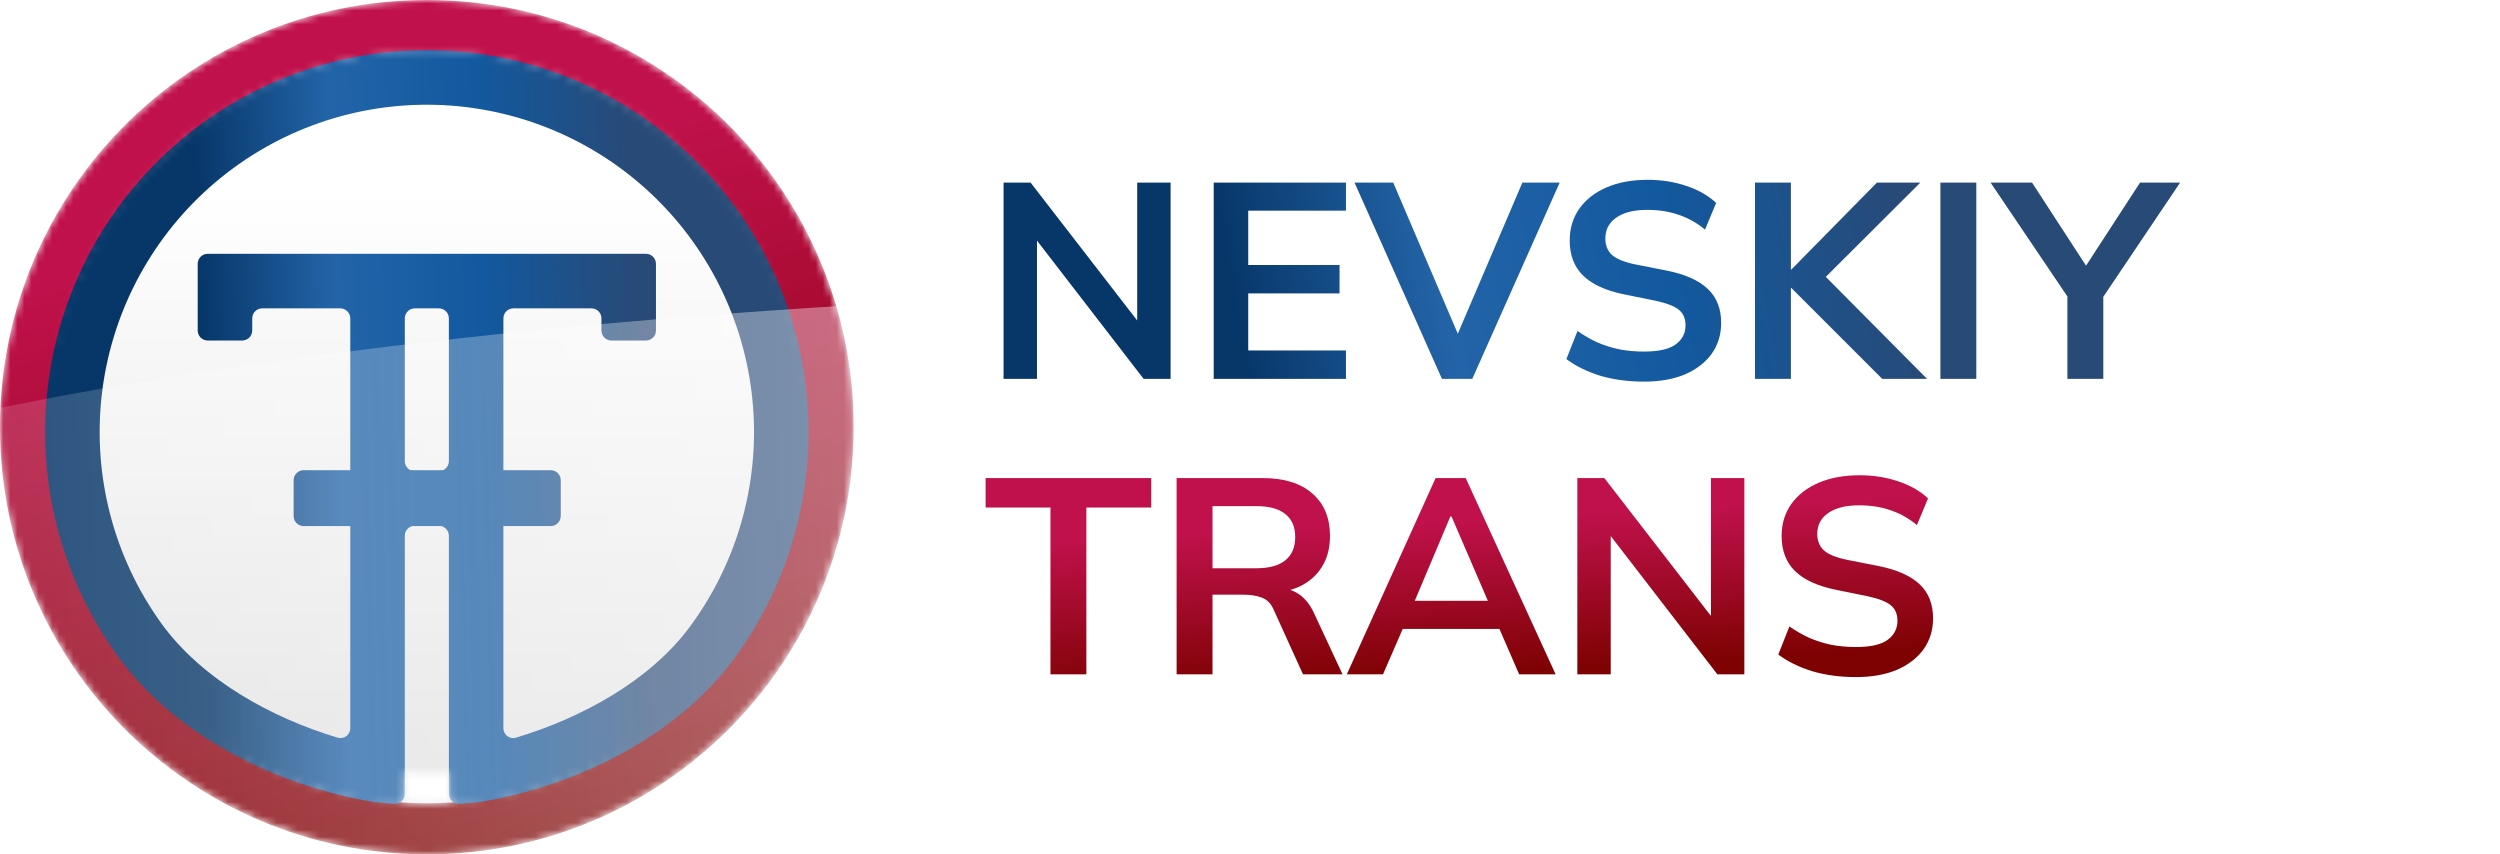 <svg width="357" height="122" viewBox="0 0 357 122" fill="none" xmlns="http://www.w3.org/2000/svg">
<mask id="mask0_129_75" style="mask-type:alpha" maskUnits="userSpaceOnUse" x="0" y="0" width="122" height="122">
<ellipse cx="60.952" cy="61" rx="49.395" ry="49.435" fill="url(#paint0_linear_129_75)"/>
<path d="M121.904 61C121.904 94.689 94.615 122 60.952 122C27.289 122 0 94.689 0 61C0 27.311 27.289 0 60.952 0C94.615 0 121.904 27.311 121.904 61ZM7.287 61C7.287 90.661 31.314 114.707 60.952 114.707C90.59 114.707 114.616 90.661 114.616 61C114.616 31.339 90.59 7.293 60.952 7.293C31.314 7.293 7.287 31.339 7.287 61Z" fill="url(#paint1_linear_129_75)"/>
<path fill-rule="evenodd" clip-rule="evenodd" d="M61.324 7.166C47.844 7.074 34.809 11.982 24.735 20.943C14.661 29.904 8.262 42.281 6.776 55.685C5.289 69.089 8.819 82.569 16.684 93.522C25.155 105.317 39.889 112.263 53.254 114.508L53.389 114.531L56.243 114.794C57.082 114.871 57.806 114.21 57.806 113.367V76.511C57.806 75.719 58.447 75.078 59.237 75.078L62.666 75.078C63.457 75.078 64.098 75.719 64.098 76.511V113.366C64.098 114.21 64.822 114.871 65.661 114.793L68.501 114.531L68.635 114.508C81.805 112.297 96.351 105.531 104.781 94.123C112.795 83.279 116.509 69.848 115.205 56.425C113.901 43.002 107.672 30.538 97.721 21.441C87.77 12.343 74.803 7.258 61.324 7.166ZM71.885 103.983C71.885 104.923 72.775 105.609 73.675 105.34C82.868 102.595 92.76 97.285 98.52 89.491C105.389 80.196 108.572 68.684 107.455 57.179C106.337 45.673 100.998 34.99 92.469 27.192C83.939 19.394 72.824 15.035 61.27 14.956C49.717 14.877 38.544 19.085 29.909 26.765C21.274 34.446 15.789 45.055 14.515 56.544C13.241 68.034 16.267 79.588 23.008 88.976C28.824 97.075 38.871 102.545 48.228 105.342C49.129 105.612 50.019 104.926 50.019 103.985V45.466C50.019 44.675 49.378 44.033 48.587 44.033H37.45C36.659 44.033 36.018 44.675 36.018 45.466V47.193C36.018 47.984 35.377 48.626 34.586 48.626H29.663C28.872 48.626 28.231 47.984 28.231 47.193V37.675C28.231 36.884 28.872 36.243 29.663 36.243L92.241 36.243C93.031 36.243 93.672 36.884 93.672 37.675V47.193C93.672 47.984 93.031 48.626 92.241 48.626H87.317C86.527 48.626 85.886 47.984 85.886 47.193V45.466C85.886 44.675 85.245 44.033 84.454 44.033H73.316C72.526 44.033 71.885 44.675 71.885 45.466V103.983ZM59.237 67.287C58.447 67.287 57.806 66.645 57.806 65.854V45.466C57.806 44.675 58.447 44.033 59.237 44.033L62.666 44.033C63.457 44.033 64.098 44.675 64.098 45.466V65.854C64.098 66.645 63.457 67.287 62.666 67.287L59.237 67.287Z" fill="url(#paint2_linear_129_75)"/>
<path d="M41.93 68.574C41.93 67.782 42.571 67.141 43.362 67.141H78.644C79.435 67.141 80.076 67.782 80.076 68.574V73.691C80.076 74.483 79.435 75.124 78.644 75.124H43.362C42.571 75.124 41.93 74.483 41.93 73.691V68.574Z" fill="url(#paint3_linear_129_75)"/>
</mask>
<g mask="url(#mask0_129_75)">
<ellipse cx="60.952" cy="61" rx="55.773" ry="55.817" fill="url(#paint4_linear_129_75)"/>
<path d="M121.904 61C121.904 94.689 94.615 122 60.952 122C27.289 122 0 94.689 0 61C0 27.311 27.289 0 60.952 0C94.615 0 121.904 27.311 121.904 61ZM7.287 61C7.287 90.661 31.314 114.707 60.952 114.707C90.59 114.707 114.616 90.661 114.616 61C114.616 31.339 90.59 7.293 60.952 7.293C31.314 7.293 7.287 31.339 7.287 61Z" fill="url(#paint5_linear_129_75)"/>
<g filter="url(#filter0_d_129_75)">
<path fill-rule="evenodd" clip-rule="evenodd" d="M61.324 7.166C47.844 7.074 34.809 11.982 24.735 20.943C14.661 29.904 8.262 42.281 6.776 55.685C5.289 69.089 8.819 82.569 16.684 93.522C25.155 105.317 39.889 112.263 53.254 114.508L53.389 114.531L56.243 114.794C57.082 114.871 57.806 114.21 57.806 113.367V76.511C57.806 75.719 58.447 75.078 59.237 75.078L62.666 75.078C63.457 75.078 64.098 75.719 64.098 76.511V113.366C64.098 114.21 64.822 114.871 65.661 114.793L68.501 114.531L68.635 114.508C81.805 112.297 96.351 105.531 104.781 94.123C112.795 83.279 116.509 69.848 115.205 56.425C113.901 43.002 107.672 30.538 97.721 21.441C87.77 12.343 74.803 7.258 61.324 7.166ZM71.885 103.983C71.885 104.923 72.775 105.609 73.675 105.34C82.868 102.595 92.76 97.285 98.52 89.491C105.389 80.196 108.572 68.684 107.455 57.179C106.337 45.673 100.998 34.99 92.469 27.192C83.939 19.394 72.824 15.035 61.27 14.956C49.717 14.877 38.544 19.085 29.909 26.765C21.274 34.446 15.789 45.055 14.515 56.544C13.241 68.034 16.267 79.588 23.008 88.976C28.824 97.075 38.871 102.545 48.228 105.342C49.129 105.612 50.019 104.926 50.019 103.985V45.466C50.019 44.675 49.378 44.033 48.587 44.033H37.45C36.659 44.033 36.018 44.675 36.018 45.466V47.193C36.018 47.984 35.377 48.626 34.586 48.626H29.663C28.872 48.626 28.231 47.984 28.231 47.193V37.675C28.231 36.884 28.872 36.243 29.663 36.243L92.241 36.243C93.031 36.243 93.672 36.884 93.672 37.675V47.193C93.672 47.984 93.031 48.626 92.241 48.626H87.317C86.527 48.626 85.886 47.984 85.886 47.193V45.466C85.886 44.675 85.245 44.033 84.454 44.033H73.316C72.526 44.033 71.885 44.675 71.885 45.466V103.983ZM59.237 67.287C58.447 67.287 57.806 66.645 57.806 65.854V45.466C57.806 44.675 58.447 44.033 59.237 44.033L62.666 44.033C63.457 44.033 64.098 44.675 64.098 45.466V65.854C64.098 66.645 63.457 67.287 62.666 67.287L59.237 67.287Z" fill="url(#paint6_linear_129_75)"/>
<path d="M41.93 68.574C41.93 67.782 42.571 67.141 43.362 67.141H78.644C79.435 67.141 80.076 67.782 80.076 68.574V73.691C80.076 74.483 79.435 75.124 78.644 75.124H43.362C42.571 75.124 41.93 74.483 41.93 73.691V68.574Z" fill="url(#paint7_linear_129_75)"/>
</g>
<path d="M412.862 78.637C413.41 102.221 306.077 123.847 173.127 126.941C40.177 130.034 -68.045 113.424 -68.593 89.84C-69.141 66.257 38.192 44.63 171.143 41.537C304.093 38.443 412.314 55.053 412.862 78.637Z" fill="url(#paint8_linear_129_75)"/>
</g>
<path d="M143.31 54.099V26.073H147.166L163.425 47.102H162.392V26.073H167.162V54.099H163.306L147.087 33.07H148.081V54.099H143.31ZM173.319 54.099V26.073H192.202V30.088H178.249V37.84H191.288V41.895H178.249V50.044H192.202V54.099H173.319ZM205.909 54.099L193.426 26.073H198.952L209.009 49.607H207.34L217.397 26.073H222.724L210.242 54.099H205.909ZM234.769 54.497C232.517 54.497 230.436 54.218 228.528 53.662C226.647 53.079 225.03 52.284 223.678 51.277L225.269 47.261C226.17 47.898 227.11 48.441 228.091 48.891C229.072 49.315 230.118 49.647 231.231 49.885C232.345 50.097 233.524 50.203 234.769 50.203C236.863 50.203 238.374 49.859 239.301 49.17C240.229 48.481 240.693 47.58 240.693 46.467C240.693 45.486 240.375 44.744 239.739 44.24C239.103 43.71 237.963 43.273 236.32 42.928L231.828 42.014C229.257 41.484 227.336 40.596 226.064 39.351C224.791 38.105 224.155 36.435 224.155 34.342C224.155 32.593 224.619 31.069 225.547 29.77C226.474 28.472 227.773 27.465 229.443 26.749C231.112 26.033 233.06 25.676 235.286 25.676C237.274 25.676 239.116 25.967 240.812 26.55C242.508 27.107 243.926 27.915 245.066 28.975L243.475 32.791C242.336 31.837 241.09 31.135 239.739 30.684C238.387 30.207 236.876 29.969 235.207 29.969C233.325 29.969 231.854 30.34 230.794 31.082C229.761 31.798 229.244 32.791 229.244 34.063C229.244 35.044 229.562 35.826 230.198 36.409C230.86 36.992 231.974 37.443 233.537 37.761L237.989 38.635C240.64 39.165 242.601 40.04 243.873 41.259C245.145 42.451 245.781 44.068 245.781 46.109C245.781 47.778 245.331 49.249 244.429 50.521C243.528 51.767 242.256 52.747 240.613 53.463C238.97 54.152 237.022 54.497 234.769 54.497ZM250.612 54.099V26.073H255.74V38.476H255.82L268.024 26.073H274.226L259.596 40.663L259.636 38.436L275.18 54.099H268.779L255.82 41.14H255.74V54.099H250.612ZM277.088 54.099V26.073H282.217V54.099H277.088ZM295.223 54.099V40.861L296.296 43.922L284.251 26.073H290.174L298.443 38.794H297.33L305.598 26.073H311.323L299.317 43.922L300.351 40.861V54.099H295.223Z" fill="url(#paint9_linear_129_75)"/>
<path d="M150.006 96.29V72.478H140.744V68.264H164.397V72.478H155.134V96.29H150.006ZM168.02 96.29V68.264H180.264C183.338 68.264 185.71 68.993 187.38 70.451C189.076 71.908 189.924 73.936 189.924 76.533C189.924 78.255 189.539 79.726 188.771 80.945C188.029 82.164 186.955 83.105 185.551 83.768C184.146 84.404 182.49 84.722 180.582 84.722L181.138 83.966H182.49C183.603 83.966 184.597 84.258 185.471 84.841C186.346 85.424 187.061 86.312 187.618 87.504L191.713 96.29H186.068L181.933 87.186C181.562 86.259 180.993 85.649 180.224 85.358C179.482 85.066 178.581 84.921 177.521 84.921H173.148V96.29H168.02ZM173.148 81.144H179.429C181.231 81.144 182.596 80.773 183.523 80.031C184.478 79.262 184.955 78.149 184.955 76.692C184.955 75.234 184.478 74.134 183.523 73.392C182.596 72.65 181.231 72.279 179.429 72.279H173.148V81.144ZM192.327 96.29L205.008 68.264H209.301L222.142 96.29H216.934L213.515 88.419L215.582 89.81H198.767L200.914 88.419L197.495 96.29H192.327ZM207.115 73.75L201.51 87.028L200.476 85.795H213.833L212.998 87.028L207.274 73.75H207.115ZM225.242 96.29V68.264H229.098L245.357 89.293H244.324V68.264H249.094V96.29H245.238L229.019 75.261H230.013V96.29H225.242ZM265.03 96.687C262.778 96.687 260.697 96.409 258.789 95.853C256.908 95.27 255.291 94.475 253.939 93.468L255.529 89.452C256.431 90.088 257.371 90.632 258.352 91.082C259.332 91.506 260.379 91.838 261.492 92.076C262.605 92.288 263.785 92.394 265.03 92.394C267.124 92.394 268.635 92.05 269.562 91.361C270.49 90.671 270.954 89.77 270.954 88.657C270.954 87.677 270.636 86.935 270 86.431C269.363 85.901 268.224 85.464 266.581 85.119L262.089 84.205C259.518 83.675 257.597 82.787 256.325 81.542C255.052 80.296 254.416 78.626 254.416 76.533C254.416 74.784 254.88 73.26 255.808 71.961C256.735 70.662 258.034 69.655 259.704 68.94C261.373 68.224 263.321 67.867 265.547 67.867C267.535 67.867 269.377 68.158 271.073 68.741C272.769 69.298 274.187 70.106 275.326 71.166L273.736 74.982C272.597 74.028 271.351 73.326 270 72.875C268.648 72.398 267.137 72.16 265.468 72.16C263.586 72.16 262.115 72.531 261.055 73.273C260.022 73.989 259.505 74.982 259.505 76.254C259.505 77.235 259.823 78.017 260.459 78.6C261.121 79.183 262.234 79.633 263.798 79.951L268.25 80.826C270.901 81.356 272.862 82.231 274.134 83.45C275.406 84.642 276.042 86.259 276.042 88.3C276.042 89.969 275.591 91.44 274.69 92.712C273.789 93.958 272.517 94.938 270.874 95.654C269.231 96.343 267.283 96.687 265.03 96.687Z" fill="url(#paint10_linear_129_75)"/>
<defs>
<filter id="filter0_d_129_75" x="4.602" y="5.324" width="112.699" height="111.317" filterUnits="userSpaceOnUse" color-interpolation-filters="sRGB">
<feFlood flood-opacity="0" result="BackgroundImageFix"/>
<feColorMatrix in="SourceAlpha" type="matrix" values="0 0 0 0 0 0 0 0 0 0 0 0 0 0 0 0 0 0 127 0" result="hardAlpha"/>
<feMorphology radius="0.409" operator="dilate" in="SourceAlpha" result="effect1_dropShadow_129_75"/>
<feOffset/>
<feGaussianBlur stdDeviation="0.716"/>
<feComposite in2="hardAlpha" operator="out"/>
<feColorMatrix type="matrix" values="0 0 0 0 0 0 0 0 0 0 0 0 0 0 0 0 0 0 0.22 0"/>
<feBlend mode="normal" in2="BackgroundImageFix" result="effect1_dropShadow_129_75"/>
<feBlend mode="normal" in="SourceGraphic" in2="effect1_dropShadow_129_75" result="shape"/>
</filter>
<linearGradient id="paint0_linear_129_75" x1="60.952" y1="31.319" x2="60.952" y2="110.435" gradientUnits="userSpaceOnUse">
<stop stop-color="white"/>
<stop offset="1" stop-color="#DFDFDF"/>
</linearGradient>
<linearGradient id="paint1_linear_129_75" x1="37.193" y1="31.944" x2="60.987" y2="121.991" gradientUnits="userSpaceOnUse">
<stop stop-color="#C0114C"/>
<stop offset="1" stop-color="#7E0202"/>
</linearGradient>
<linearGradient id="paint2_linear_129_75" x1="89.824" y1="-0.683" x2="27.31" y2="1.123" gradientUnits="userSpaceOnUse">
<stop stop-color="#284A77"/>
<stop offset="0.355" stop-color="#12599F"/>
<stop offset="0.69" stop-color="#2364A8"/>
<stop offset="1" stop-color="#073769"/>
</linearGradient>
<linearGradient id="paint3_linear_129_75" x1="89.824" y1="-0.683" x2="27.31" y2="1.123" gradientUnits="userSpaceOnUse">
<stop stop-color="#284A77"/>
<stop offset="0.355" stop-color="#12599F"/>
<stop offset="0.69" stop-color="#2364A8"/>
<stop offset="1" stop-color="#073769"/>
</linearGradient>
<linearGradient id="paint4_linear_129_75" x1="60.952" y1="27.486" x2="60.952" y2="116.817" gradientUnits="userSpaceOnUse">
<stop stop-color="white"/>
<stop offset="1" stop-color="#DFDFDF"/>
</linearGradient>
<linearGradient id="paint5_linear_129_75" x1="37.193" y1="31.944" x2="60.987" y2="121.991" gradientUnits="userSpaceOnUse">
<stop stop-color="#C0114C"/>
<stop offset="1" stop-color="#7E0202"/>
</linearGradient>
<linearGradient id="paint6_linear_129_75" x1="89.824" y1="-0.683" x2="27.31" y2="1.123" gradientUnits="userSpaceOnUse">
<stop stop-color="#284A77"/>
<stop offset="0.355" stop-color="#12599F"/>
<stop offset="0.69" stop-color="#2364A8"/>
<stop offset="1" stop-color="#073769"/>
</linearGradient>
<linearGradient id="paint7_linear_129_75" x1="89.824" y1="-0.683" x2="27.31" y2="1.123" gradientUnits="userSpaceOnUse">
<stop stop-color="#284A77"/>
<stop offset="0.355" stop-color="#12599F"/>
<stop offset="0.69" stop-color="#2364A8"/>
<stop offset="1" stop-color="#073769"/>
</linearGradient>
<linearGradient id="paint8_linear_129_75" x1="-68.593" y1="89.84" x2="412.863" y2="78.655" gradientUnits="userSpaceOnUse">
<stop stop-color="white" stop-opacity="0"/>
<stop offset="1" stop-color="white"/>
</linearGradient>
<linearGradient id="paint9_linear_129_75" x1="270.997" y1="24.058" x2="175.749" y2="40.65" gradientUnits="userSpaceOnUse">
<stop stop-color="#284A77"/>
<stop offset="0.355" stop-color="#12599F"/>
<stop offset="0.69" stop-color="#2364A8"/>
<stop offset="1" stop-color="#073769"/>
</linearGradient>
<linearGradient id="paint10_linear_129_75" x1="182.41" y1="75.621" x2="183.591" y2="97.668" gradientUnits="userSpaceOnUse">
<stop stop-color="#C0114C"/>
<stop offset="1" stop-color="#7E0202"/>
</linearGradient>
</defs>
</svg>
